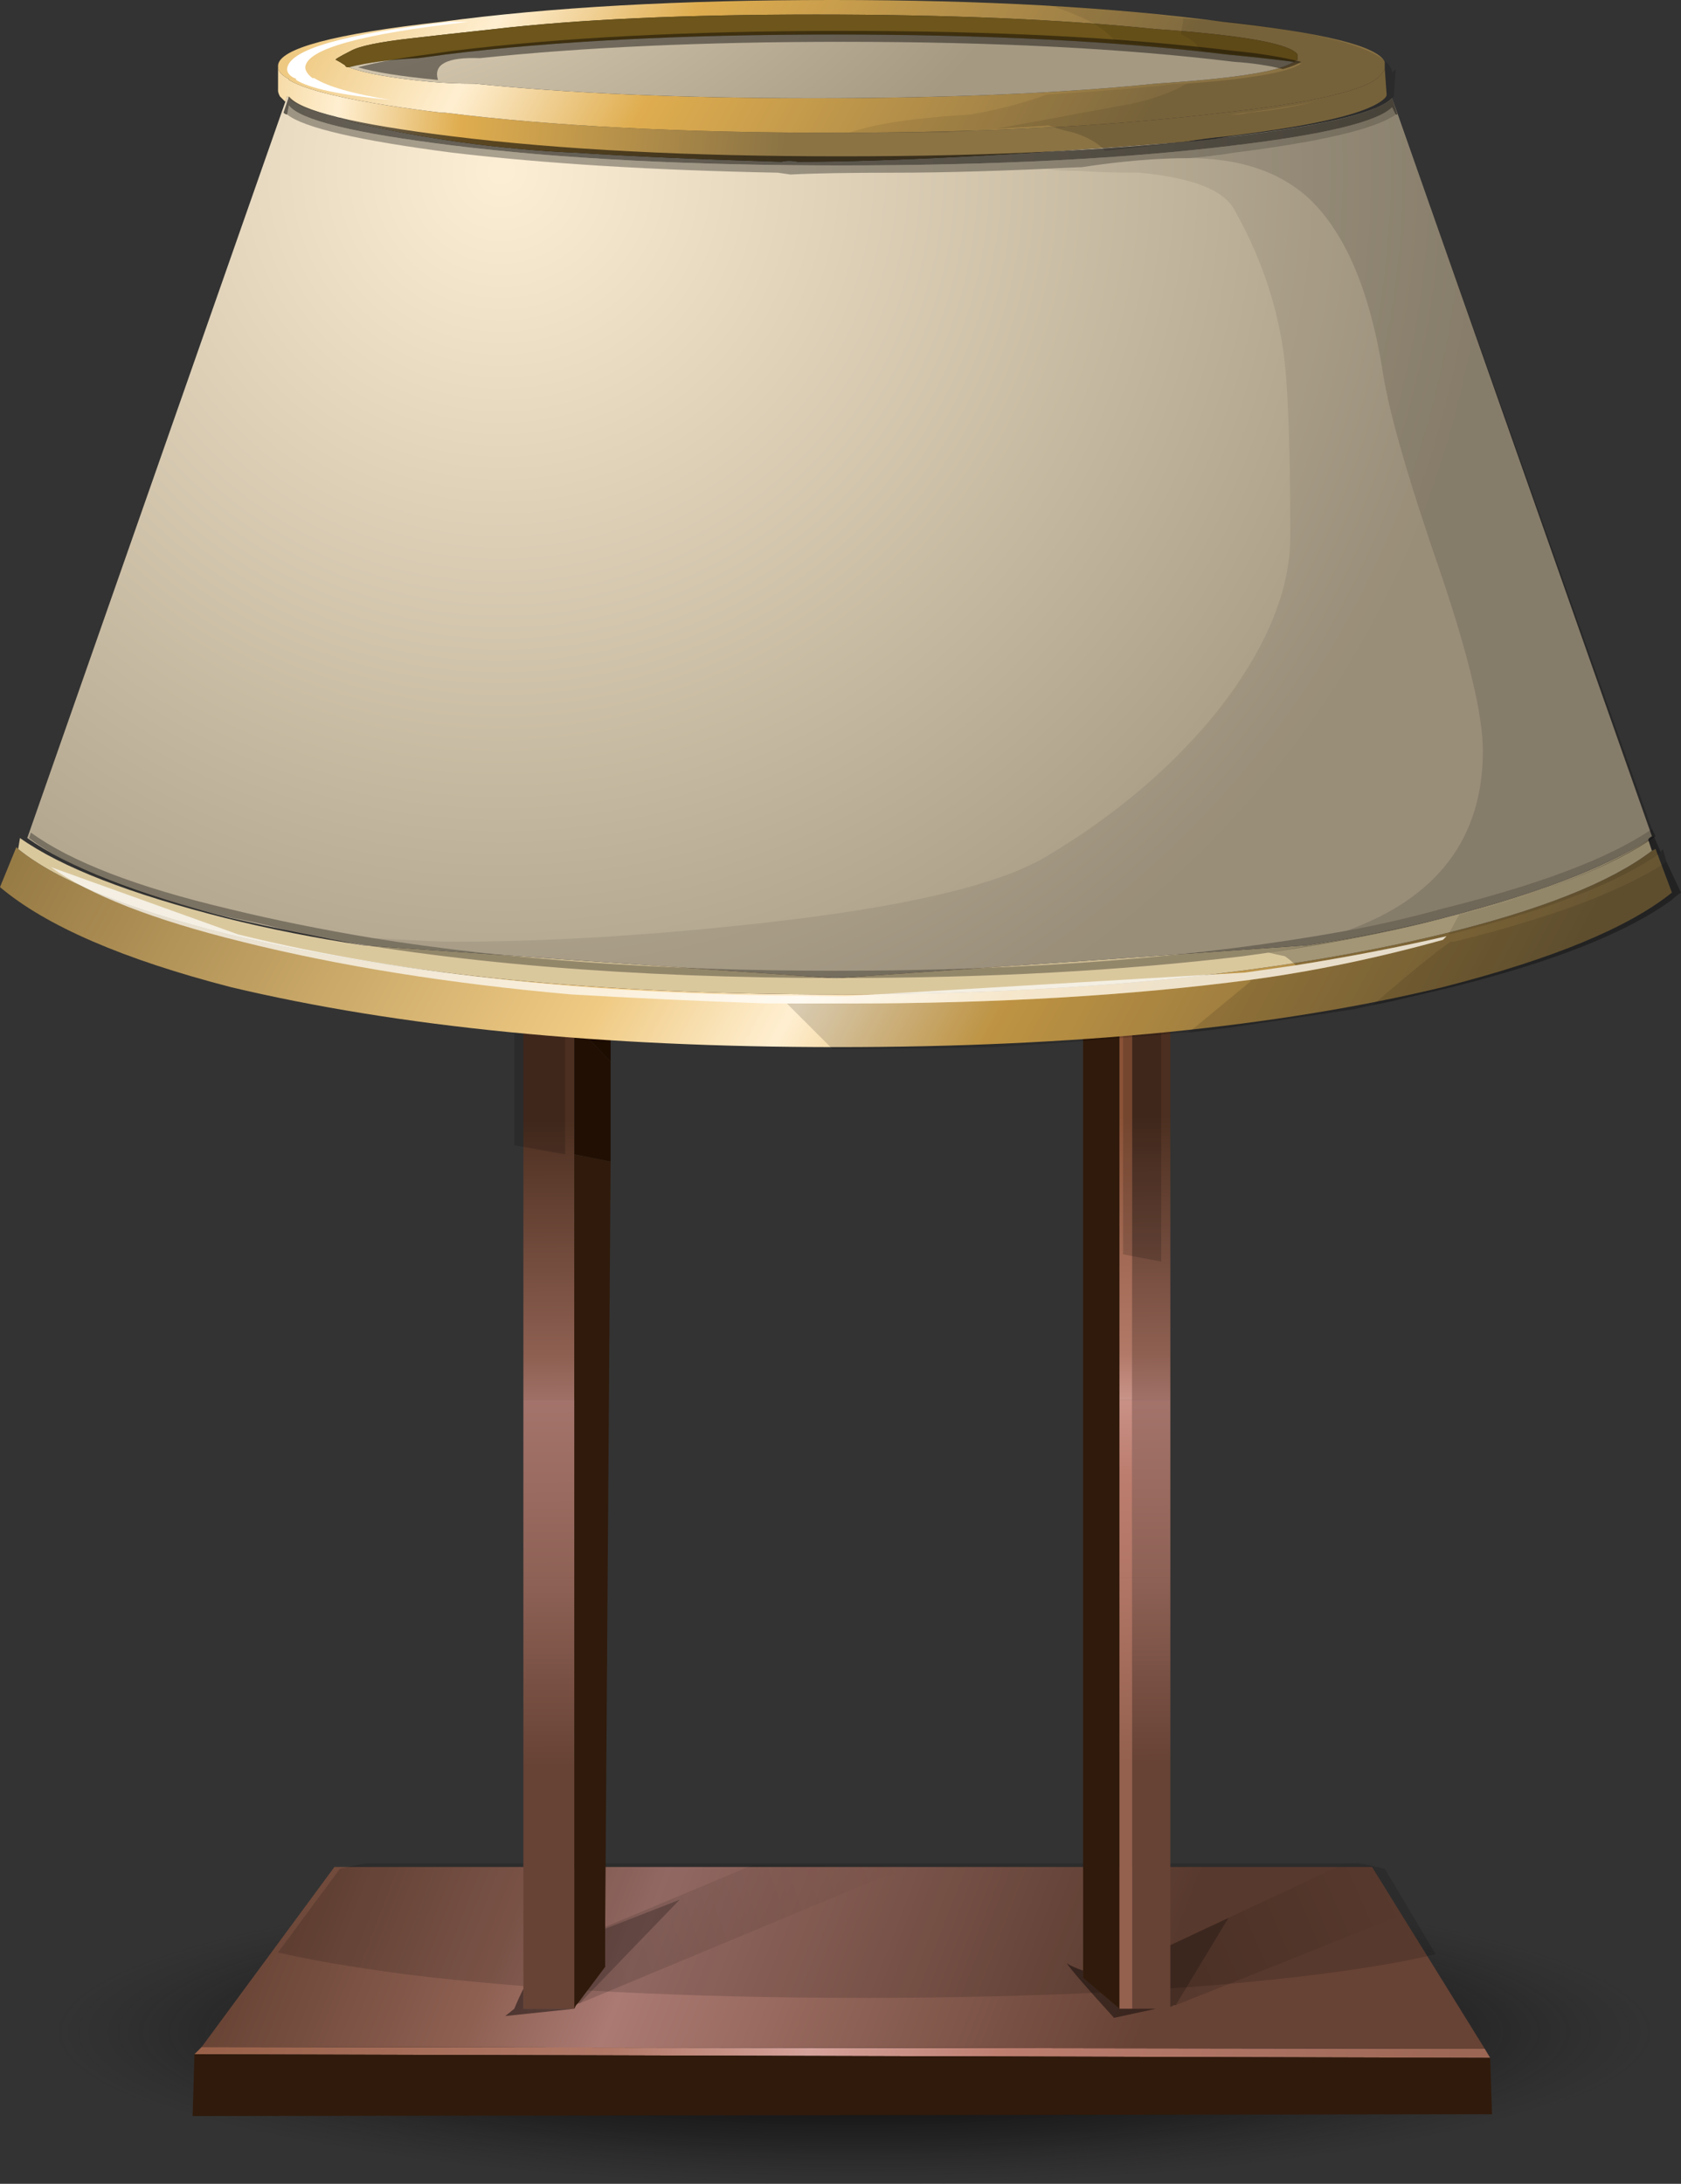 <?xml version="1.0" encoding="UTF-8" standalone="no"?>
<!-- Created with Inkscape (http://www.inkscape.org/) -->

<svg
     xmlns:dc="http://purl.org/dc/elements/1.1/"
     xmlns:cc="http://creativecommons.org/ns#"
     xmlns:rdf="http://www.w3.org/1999/02/22-rdf-syntax-ns#"
     xmlns:svg="http://www.w3.org/2000/svg"
     xmlns="http://www.w3.org/2000/svg"
     xmlns:xlink="http://www.w3.org/1999/xlink"
     xmlns:sodipodi="http://sodipodi.sourceforge.net/DTD/sodipodi-0.dtd"
     xmlns:inkscape="http://www.inkscape.org/namespaces/inkscape"
     width="46.25"
     height="60.065"
     id="svg3853"
     version="1.1"
     inkscape:version="0.48.5 r10040"
     sodipodi:docname="GS-LogCabinLamp.svg">
    <rect width="100%" height="100%" fill="#333333" stroke="none"/>
    <defs
         id="defs3855">
        <radialGradient
             inkscape:collect="always"
             xlink:href="#SVGID_1_"
             id="radialGradient3535"
             gradientUnits="userSpaceOnUse"
             gradientTransform="matrix(1.458,0,0,-0.281,-5.05,122.012)"
             cx="88.174"
             cy="235.3"
             r="15.125" />
        <radialGradient
             id="SVGID_1_"
             cx="88.174"
             cy="235.3"
             r="15.125"
             gradientTransform="matrix(1.458,0,0,-0.281,-105.05,122.012)"
             gradientUnits="userSpaceOnUse">
            <stop
                 offset="0"
                 style="stop-color:#000000"
                 id="stop10" />
            <stop
                 offset="0.329"
                 style="stop-color:#040404;stop-opacity:0.867"
                 id="stop12" />
            <stop
                 offset="0.694"
                 style="stop-color:#121011;stop-opacity:0.482"
                 id="stop14" />
            <stop
                 offset="1"
                 style="stop-color:#221F20;stop-opacity:0"
                 id="stop16" />
        </radialGradient>
        <linearGradient
             inkscape:collect="always"
             xlink:href="#SVGID_2_"
             id="linearGradient3537"
             gradientUnits="userSpaceOnUse"
             x1="-0.485"
             y1="52.043"
             x2="42.882"
             y2="60.1" />
        <linearGradient
             y2="60.1"
             x2="42.882"
             y1="52.043"
             x1="-0.485"
             gradientUnits="userSpaceOnUse"
             id="SVGID_2_">
            <stop
                 id="stop23"
                 style="stop-color:#8B5337"
                 offset="0.004" />
            <stop
                 id="stop25"
                 style="stop-color:#B27968"
                 offset="0.404" />
            <stop
                 id="stop27"
                 style="stop-color:#D5A29B"
                 offset="0.525" />
            <stop
                 id="stop29"
                 style="stop-color:#BC7D6E"
                 offset="0.647" />
            <stop
                 id="stop31"
                 style="stop-color:#94614E"
                 offset="1" />
        </linearGradient>
        <linearGradient
             inkscape:collect="always"
             xlink:href="#SVGID_3_"
             id="linearGradient3539"
             gradientUnits="userSpaceOnUse"
             x1="3.811"
             y1="46.895"
             x2="30.823"
             y2="57.389" />
        <linearGradient
             y2="57.389"
             x2="30.823"
             y1="46.895"
             x1="3.811"
             gradientUnits="userSpaceOnUse"
             id="SVGID_3_">
            <stop
                 id="stop38"
                 style="stop-color:#4C2F20"
                 offset="0.004" />
            <stop
                 id="stop40"
                 style="stop-color:#8E6052"
                 offset="0.404" />
            <stop
                 id="stop42"
                 style="stop-color:#AA7A73"
                 offset="0.525" />
            <stop
                 id="stop44"
                 style="stop-color:#996A5F"
                 offset="0.663" />
            <stop
                 id="stop46"
                 style="stop-color:#674335"
                 offset="1" />
        </linearGradient>
        <linearGradient
             inkscape:collect="always"
             xlink:href="#SVGID_4_"
             id="linearGradient3701"
             gradientUnits="userSpaceOnUse"
             x1="23.289"
             y1="30.684"
             x2="23.381"
             y2="47.009" />
        <linearGradient
             id="SVGID_4_"
             gradientUnits="userSpaceOnUse"
             x1="23.289"
             y1="30.684"
             x2="23.381"
             y2="47.009">
            <stop
                 offset="0.004"
                 style="stop-color:#4C2F20"
                 id="stop61" />
            <stop
                 offset="0.404"
                 style="stop-color:#8E6052"
                 id="stop63" />
            <stop
                 offset="0.525"
                 style="stop-color:#AA7A73"
                 id="stop65" />
            <stop
                 offset="0.663"
                 style="stop-color:#996A5F"
                 id="stop67" />
            <stop
                 offset="1"
                 style="stop-color:#674335"
                 id="stop69" />
        </linearGradient>
        <linearGradient
             gradientTransform="translate(392.941,599.473)"
             inkscape:collect="always"
             xlink:href="#SVGID_5_"
             id="linearGradient3779"
             gradientUnits="userSpaceOnUse"
             x1="23.192"
             y1="20.035"
             x2="23.356"
             y2="51.86" />
        <linearGradient
             id="SVGID_5_"
             gradientUnits="userSpaceOnUse"
             x1="23.192"
             y1="20.035"
             x2="23.356"
             y2="51.86">
            <stop
                 offset="0.004"
                 style="stop-color:#4C2F20"
                 id="stop78" />
            <stop
                 offset="0.404"
                 style="stop-color:#8E6052"
                 id="stop80" />
            <stop
                 offset="0.525"
                 style="stop-color:#AA7A73"
                 id="stop82" />
            <stop
                 offset="0.663"
                 style="stop-color:#996A5F"
                 id="stop84" />
            <stop
                 offset="1"
                 style="stop-color:#674335"
                 id="stop86" />
        </linearGradient>
        <linearGradient
             gradientTransform="translate(392.941,599.473)"
             inkscape:collect="always"
             xlink:href="#SVGID_6_"
             id="linearGradient3776"
             gradientUnits="userSpaceOnUse"
             x1="23.192"
             y1="29.16"
             x2="23.296"
             y2="48.535" />
        <linearGradient
             id="SVGID_6_"
             gradientUnits="userSpaceOnUse"
             x1="23.192"
             y1="29.16"
             x2="23.296"
             y2="48.535">
            <stop
                 offset="0.004"
                 style="stop-color:#4C2F20"
                 id="stop91" />
            <stop
                 offset="0.404"
                 style="stop-color:#8E6052"
                 id="stop93" />
            <stop
                 offset="0.525"
                 style="stop-color:#AA7A73"
                 id="stop95" />
            <stop
                 offset="0.663"
                 style="stop-color:#996A5F"
                 id="stop97" />
            <stop
                 offset="1"
                 style="stop-color:#674335"
                 id="stop99" />
        </linearGradient>
        <linearGradient
             gradientTransform="translate(392.941,599.473)"
             inkscape:collect="always"
             xlink:href="#SVGID_7_"
             id="linearGradient3773"
             gradientUnits="userSpaceOnUse"
             x1="30.96"
             y1="30.641"
             x2="31.051"
             y2="46.966" />
        <linearGradient
             id="SVGID_7_"
             gradientUnits="userSpaceOnUse"
             x1="30.96"
             y1="30.641"
             x2="31.051"
             y2="46.966">
            <stop
                 offset="0.004"
                 style="stop-color:#8B5337"
                 id="stop104" />
            <stop
                 offset="0.404"
                 style="stop-color:#B27968"
                 id="stop106" />
            <stop
                 offset="0.525"
                 style="stop-color:#D5A29B"
                 id="stop108" />
            <stop
                 offset="0.647"
                 style="stop-color:#BC7D6E"
                 id="stop110" />
            <stop
                 offset="1"
                 style="stop-color:#94614E"
                 id="stop112" />
        </linearGradient>
        <linearGradient
             gradientTransform="translate(392.941,599.473)"
             inkscape:collect="always"
             xlink:href="#SVGID_8_"
             id="linearGradient3770"
             gradientUnits="userSpaceOnUse"
             x1="30.867"
             y1="19.995"
             x2="31.031"
             y2="51.82" />
        <linearGradient
             id="SVGID_8_"
             gradientUnits="userSpaceOnUse"
             x1="30.867"
             y1="19.995"
             x2="31.031"
             y2="51.82">
            <stop
                 offset="0.004"
                 style="stop-color:#8B5337"
                 id="stop117" />
            <stop
                 offset="0.404"
                 style="stop-color:#B27968"
                 id="stop119" />
            <stop
                 offset="0.525"
                 style="stop-color:#D5A29B"
                 id="stop121" />
            <stop
                 offset="0.647"
                 style="stop-color:#BC7D6E"
                 id="stop123" />
            <stop
                 offset="1"
                 style="stop-color:#94614E"
                 id="stop125" />
        </linearGradient>
        <linearGradient
             gradientTransform="translate(392.941,599.473)"
             inkscape:collect="always"
             xlink:href="#SVGID_9_"
             id="linearGradient3767"
             gradientUnits="userSpaceOnUse"
             x1="30.867"
             y1="29.119"
             x2="30.971"
             y2="48.494" />
        <linearGradient
             id="SVGID_9_"
             gradientUnits="userSpaceOnUse"
             x1="30.867"
             y1="29.119"
             x2="30.971"
             y2="48.494">
            <stop
                 offset="0.004"
                 style="stop-color:#8B5337"
                 id="stop130" />
            <stop
                 offset="0.404"
                 style="stop-color:#B27968"
                 id="stop132" />
            <stop
                 offset="0.525"
                 style="stop-color:#D5A29B"
                 id="stop134" />
            <stop
                 offset="0.647"
                 style="stop-color:#BC7D6E"
                 id="stop136" />
            <stop
                 offset="1"
                 style="stop-color:#94614E"
                 id="stop138" />
        </linearGradient>
        <linearGradient
             inkscape:collect="always"
             xlink:href="#SVGID_10_"
             id="linearGradient3713"
             gradientUnits="userSpaceOnUse"
             x1="38.424"
             y1="51.693"
             x2="32.441"
             y2="54.325" />
        <linearGradient
             id="SVGID_10_"
             gradientUnits="userSpaceOnUse"
             x1="38.424"
             y1="51.693"
             x2="32.441"
             y2="54.325">
            <stop
                 offset="0"
                 style="stop-color:#000000;stop-opacity:0"
                 id="stop143" />
            <stop
                 offset="1"
                 style="stop-color:#000000;stop-opacity:0.149"
                 id="stop145" />
        </linearGradient>
        <linearGradient
             inkscape:collect="always"
             xlink:href="#SVGID_11_"
             id="linearGradient3715"
             gradientUnits="userSpaceOnUse"
             x1="24.769"
             y1="50.904"
             x2="15.919"
             y2="54.057" />
        <linearGradient
             id="SVGID_11_"
             gradientUnits="userSpaceOnUse"
             x1="24.769"
             y1="50.904"
             x2="15.919"
             y2="54.057">
            <stop
                 offset="0"
                 style="stop-color:#000000;stop-opacity:0"
                 id="stop154" />
            <stop
                 offset="1"
                 style="stop-color:#000000;stop-opacity:0.149"
                 id="stop156" />
        </linearGradient>
        <linearGradient
             inkscape:collect="always"
             xlink:href="#SVGID_12_"
             id="linearGradient3839"
             gradientUnits="userSpaceOnUse"
             gradientTransform="matrix(0.884,0.468,-0.482,0.876,312.941,599.472)"
             x1="11.575"
             y1="10.544"
             x2="51.678"
             y2="10.544" />
        <linearGradient
             id="SVGID_12_"
             gradientUnits="userSpaceOnUse"
             x1="11.575"
             y1="10.544"
             x2="51.678"
             y2="10.544"
             gradientTransform="matrix(0.884,0.468,-0.482,0.876,1.610219e-4,-1.352429e-4)">
            <stop
                 offset="0.004"
                 style="stop-color:#977B45"
                 id="stop169" />
            <stop
                 offset="0.404"
                 style="stop-color:#EFCA83"
                 id="stop171" />
            <stop
                 offset="0.522"
                 style="stop-color:#FFEFD1"
                 id="stop173" />
            <stop
                 offset="0.647"
                 style="stop-color:#DFAD4F"
                 id="stop175" />
            <stop
                 offset="0.977"
                 style="stop-color:#8B7344"
                 id="stop177" />
        </linearGradient>
        <radialGradient
             inkscape:collect="always"
             xlink:href="#SVGID_13_"
             id="radialGradient3835"
             gradientUnits="userSpaceOnUse"
             gradientTransform="matrix(1,0,0,0.981,312.941,599.563)"
             cx="13.8"
             cy="4.7"
             r="27.9" />
        <radialGradient
             id="SVGID_13_"
             cx="13.8"
             cy="4.7"
             r="27.9"
             gradientTransform="matrix(1,0,0,0.981,0,0.091)"
             gradientUnits="userSpaceOnUse">
            <stop
                 offset="0.008"
                 style="stop-color:#FCEED4"
                 id="stop184" />
            <stop
                 offset="0.977"
                 style="stop-color:#A59982"
                 id="stop186" />
        </radialGradient>
        <linearGradient
             inkscape:collect="always"
             xlink:href="#SVGID_14_"
             id="linearGradient3832"
             gradientUnits="userSpaceOnUse"
             x1="-4.559"
             y1="-0.526"
             x2="22.409"
             y2="2.568"
             gradientTransform="translate(312.941,599.473)" />
        <linearGradient
             id="SVGID_14_"
             gradientUnits="userSpaceOnUse"
             x1="-4.559"
             y1="-0.526"
             x2="22.409"
             y2="2.568">
            <stop
                 offset="0.004"
                 style="stop-color:#977B45"
                 id="stop191" />
            <stop
                 offset="0.404"
                 style="stop-color:#EFCA83"
                 id="stop193" />
            <stop
                 offset="0.522"
                 style="stop-color:#FFEFD1"
                 id="stop195" />
            <stop
                 offset="0.647"
                 style="stop-color:#DFAD4F"
                 id="stop197" />
            <stop
                 offset="0.977"
                 style="stop-color:#8B7344"
                 id="stop199" />
        </linearGradient>
        <linearGradient
             inkscape:collect="always"
             xlink:href="#SVGID_15_"
             id="linearGradient3829"
             gradientUnits="userSpaceOnUse"
             gradientTransform="matrix(0.883,0.469,-0.481,0.877,312.941,599.473)"
             x1="-7.129"
             y1="-9.126"
             x2="30.068"
             y2="-9.126" />
        <linearGradient
             id="SVGID_15_"
             gradientUnits="userSpaceOnUse"
             x1="-7.129"
             y1="-9.126"
             x2="30.068"
             y2="-9.126"
             gradientTransform="matrix(0.883,0.469,-0.481,0.877,-1.401901e-4,2.989173e-5)">
            <stop
                 offset="0.004"
                 style="stop-color:#977B45"
                 id="stop204" />
            <stop
                 offset="0.404"
                 style="stop-color:#EFCA83"
                 id="stop206" />
            <stop
                 offset="0.522"
                 style="stop-color:#FFEFD1"
                 id="stop208" />
            <stop
                 offset="0.647"
                 style="stop-color:#DFAD4F"
                 id="stop210" />
            <stop
                 offset="0.977"
                 style="stop-color:#8B7344"
                 id="stop212" />
        </linearGradient>
        <radialGradient
             inkscape:collect="always"
             xlink:href="#SVGID_16_"
             id="radialGradient3825"
             gradientUnits="userSpaceOnUse"
             gradientTransform="matrix(1,0,0,0.547,312.941,597.729)"
             cx="5.7"
             cy="-3.85"
             r="23.788" />
        <radialGradient
             id="SVGID_16_"
             cx="5.7"
             cy="-3.85"
             r="23.788"
             gradientTransform="matrix(1,0,0,0.547,0,-1.744)"
             gradientUnits="userSpaceOnUse">
            <stop
                 offset="0.008"
                 style="stop-color:#FCEED4"
                 id="stop219" />
            <stop
                 offset="0.977"
                 style="stop-color:#A59982"
                 id="stop221" />
        </radialGradient>
        <radialGradient
             r="15.125"
             cy="235.3"
             cx="88.174"
             gradientTransform="matrix(1.458,0,0,-0.281,287.891,721.485)"
             gradientUnits="userSpaceOnUse"
             id="radialGradient4009"
             xlink:href="#SVGID_1_"
             inkscape:collect="always" />
        <linearGradient
             inkscape:collect="always"
             xlink:href="#SVGID_12_"
             id="linearGradient4336"
             gradientUnits="userSpaceOnUse"
             gradientTransform="matrix(0.884,0.468,-0.482,0.876,312.941,599.472)"
             x1="11.575"
             y1="10.544"
             x2="51.678"
             y2="10.544" />
        <radialGradient
             inkscape:collect="always"
             xlink:href="#SVGID_13_"
             id="radialGradient4338"
             gradientUnits="userSpaceOnUse"
             gradientTransform="matrix(1,0,0,0.981,312.941,599.563)"
             cx="13.8"
             cy="4.7"
             r="27.9" />
        <linearGradient
             inkscape:collect="always"
             xlink:href="#SVGID_14_"
             id="linearGradient4340"
             gradientUnits="userSpaceOnUse"
             gradientTransform="translate(312.941,599.473)"
             x1="-4.559"
             y1="-0.526"
             x2="22.409"
             y2="2.568" />
        <linearGradient
             inkscape:collect="always"
             xlink:href="#SVGID_15_"
             id="linearGradient4342"
             gradientUnits="userSpaceOnUse"
             gradientTransform="matrix(0.883,0.469,-0.481,0.877,312.941,599.473)"
             x1="-7.129"
             y1="-9.126"
             x2="30.068"
             y2="-9.126" />
        <radialGradient
             inkscape:collect="always"
             xlink:href="#SVGID_16_"
             id="radialGradient4344"
             gradientUnits="userSpaceOnUse"
             gradientTransform="matrix(1,0,0,0.547,312.941,597.729)"
             cx="5.7"
             cy="-3.85"
             r="23.788" />
        <radialGradient
             inkscape:collect="always"
             xlink:href="#SVGID_1_"
             id="radialGradient4389"
             gradientUnits="userSpaceOnUse"
             gradientTransform="matrix(1.458,0,0,-0.281,287.891,721.485)"
             cx="88.174"
             cy="235.3"
             r="15.125" />
        <linearGradient
             inkscape:collect="always"
             xlink:href="#SVGID_2_"
             id="linearGradient4391"
             gradientUnits="userSpaceOnUse"
             x1="-0.485"
             y1="52.043"
             x2="42.882"
             y2="60.1" />
        <linearGradient
             inkscape:collect="always"
             xlink:href="#SVGID_3_"
             id="linearGradient4393"
             gradientUnits="userSpaceOnUse"
             x1="3.811"
             y1="46.895"
             x2="30.823"
             y2="57.389" />
        <linearGradient
             inkscape:collect="always"
             xlink:href="#SVGID_4_"
             id="linearGradient4395"
             gradientUnits="userSpaceOnUse"
             x1="23.289"
             y1="30.684"
             x2="23.381"
             y2="47.009" />
        <linearGradient
             inkscape:collect="always"
             xlink:href="#SVGID_5_"
             id="linearGradient4397"
             gradientUnits="userSpaceOnUse"
             gradientTransform="translate(392.941,599.473)"
             x1="23.192"
             y1="20.035"
             x2="23.356"
             y2="51.86" />
        <linearGradient
             inkscape:collect="always"
             xlink:href="#SVGID_6_"
             id="linearGradient4399"
             gradientUnits="userSpaceOnUse"
             gradientTransform="translate(392.941,599.473)"
             x1="23.192"
             y1="29.16"
             x2="23.296"
             y2="48.535" />
        <linearGradient
             inkscape:collect="always"
             xlink:href="#SVGID_7_"
             id="linearGradient4401"
             gradientUnits="userSpaceOnUse"
             gradientTransform="translate(392.941,599.473)"
             x1="30.96"
             y1="30.641"
             x2="31.051"
             y2="46.966" />
        <linearGradient
             inkscape:collect="always"
             xlink:href="#SVGID_8_"
             id="linearGradient4403"
             gradientUnits="userSpaceOnUse"
             gradientTransform="translate(392.941,599.473)"
             x1="30.867"
             y1="19.995"
             x2="31.031"
             y2="51.82" />
        <linearGradient
             inkscape:collect="always"
             xlink:href="#SVGID_9_"
             id="linearGradient4405"
             gradientUnits="userSpaceOnUse"
             gradientTransform="translate(392.941,599.473)"
             x1="30.867"
             y1="29.119"
             x2="30.971"
             y2="48.494" />
        <linearGradient
             inkscape:collect="always"
             xlink:href="#SVGID_10_"
             id="linearGradient4407"
             gradientUnits="userSpaceOnUse"
             x1="38.424"
             y1="51.693"
             x2="32.441"
             y2="54.325" />
        <linearGradient
             inkscape:collect="always"
             xlink:href="#SVGID_11_"
             id="linearGradient4409"
             gradientUnits="userSpaceOnUse"
             x1="24.769"
             y1="50.904"
             x2="15.919"
             y2="54.057" />
        <linearGradient
             inkscape:collect="always"
             xlink:href="#SVGID_12_"
             id="linearGradient4411"
             gradientUnits="userSpaceOnUse"
             gradientTransform="matrix(0.884,0.468,-0.482,0.876,312.941,599.472)"
             x1="11.575"
             y1="10.544"
             x2="51.678"
             y2="10.544" />
        <radialGradient
             inkscape:collect="always"
             xlink:href="#SVGID_13_"
             id="radialGradient4413"
             gradientUnits="userSpaceOnUse"
             gradientTransform="matrix(1,0,0,0.981,312.941,599.563)"
             cx="13.8"
             cy="4.7"
             r="27.9" />
        <linearGradient
             inkscape:collect="always"
             xlink:href="#SVGID_14_"
             id="linearGradient4415"
             gradientUnits="userSpaceOnUse"
             gradientTransform="translate(312.941,599.473)"
             x1="-4.559"
             y1="-0.526"
             x2="22.409"
             y2="2.568" />
        <linearGradient
             inkscape:collect="always"
             xlink:href="#SVGID_15_"
             id="linearGradient4417"
             gradientUnits="userSpaceOnUse"
             gradientTransform="matrix(0.883,0.469,-0.481,0.877,312.941,599.473)"
             x1="-7.129"
             y1="-9.126"
             x2="30.068"
             y2="-9.126" />
        <radialGradient
             inkscape:collect="always"
             xlink:href="#SVGID_16_"
             id="radialGradient4419"
             gradientUnits="userSpaceOnUse"
             gradientTransform="matrix(1,0,0,0.547,312.941,597.729)"
             cx="5.7"
             cy="-3.85"
             r="23.788" />
    </defs>
    <sodipodi:namedview
         id="base"
         pagecolor="#ffffff"
         bordercolor="#666666"
         borderopacity="1.0"
         inkscape:pageopacity="0.0"
         inkscape:pageshadow="2"
         inkscape:zoom="2"
         inkscape:cx="102.55871"
         inkscape:cy="-60.824643"
         inkscape:document-units="px"
         inkscape:current-layer="layer1"
         showgrid="false"
         fit-margin-top="0"
         fit-margin-left="0"
         fit-margin-right="0"
         fit-margin-bottom="0" />
    <g
         inkscape:label="Layer 1"
         inkscape:groupmode="layer"
         id="layer1"
         transform="translate(-392.941,-599.473)">
        <g
             id="g4346">
            <path
                 inkscape:connector-curvature="0"
                 id="path18"
                 d="M 438.487,655.26 C 438.487,656.446 436.325,657.446 432,658.26 427.677,659.113 422.5,659.538 416.475,659.538 410.4,659.538 405.201,659.112 400.876,658.26 396.551,657.446 394.388,656.446 394.388,655.26 394.388,654.113 396.551,653.112 400.876,652.26 405.201,651.446 410.4,651.038 416.475,651.038 422.548,651.038 427.725,651.445 432,652.26 436.325,653.112 438.487,654.113 438.487,655.26 z"
                 style="fill:url(#radialGradient4389);fill-rule:evenodd" />
            <g
                 id="g4314">
                <polygon
                     transform="translate(392.941,599.473)"
                     id="polygon33"
                     points="5.35,56.5 5.55,56.3 40.85,56.35 41,56.6 "
                     style="fill:url(#linearGradient4391);fill-rule:evenodd" />
                <polygon
                     transform="translate(392.941,599.473)"
                     id="polygon35"
                     points="41.05,58.15 5.3,58.2 5.35,56.5 41,56.6 "
                     style="fill:#301a0b;fill-rule:evenodd" />
                <polygon
                     transform="translate(392.941,599.473)"
                     id="polygon48"
                     points="9.2,51.35 37.75,51.35 40.85,56.35 5.55,56.3 "
                     style="fill:url(#linearGradient4393);fill-rule:evenodd" />
                <path
                     style="fill-opacity:0.145;fill-rule:evenodd"
                     d="M 432.441,653.223 C 431.608,653.423 430.541,653.607 429.241,653.773 425.807,654.207 421.625,654.423 416.691,654.423 411.791,654.423 407.591,654.206 404.091,653.773 402.591,653.573 401.424,653.374 400.591,653.173 L 402.291,650.873 C 402.558,650.806 402.808,650.756 403.041,650.723 H 430.291 C 430.524,650.756 430.774,650.806 431.041,650.873 L 432.441,653.223 z"
                     id="path52"
                     inkscape:connector-curvature="0" />
                <polygon
                     transform="translate(392.941,599.473)"
                     style="fill:#210f03;fill-rule:evenodd"
                     points="16.8,29.2 16.8,31.95 15.8,31.75 15.8,28.15 "
                     id="polygon56" />
                <polygon
                     transform="translate(392.941,599.473)"
                     style="fill:#1d0c00;fill-rule:evenodd"
                     points="15.8,28.15 15.8,28 16.8,28 16.8,29.2 "
                     id="polygon58" />
                <polygon
                     transform="translate(392.941,599.473)"
                     style="fill:url(#linearGradient4395);fill-rule:evenodd"
                     points="15.8,38.5 14.4,38.5 14.4,26.85 14.45,26.85 32.05,26.85 32.2,26.85 32.2,38.5 31.15,38.5 31.15,28 30.8,28 29.8,28 16.8,28 15.8,28 15.8,28.15 15.8,31.75 "
                     id="polygon71" />
                <polygon
                     transform="translate(392.941,599.473)"
                     style="fill:#704d35;fill-rule:evenodd"
                     points="14.45,26.85 15.15,26.55 31.7,26.55 32.05,26.85 "
                     id="polygon73" />
                <path
                     style="fill:#301a0b;fill-rule:evenodd"
                     d="M 409.591,652.523 V 653.573 L 408.841,654.573 408.791,654.624 408.741,654.724 V 642.873 637.973 631.223 L 409.741,631.423 409.591,652.473 V 652.523 z M 423.741,642.873 V 654.723 L 422.741,653.873 V 653.673 627.473 H 423.741 V 637.973 642.873 z"
                     id="path75"
                     inkscape:connector-curvature="0" />
                <path
                     style="fill:url(#linearGradient4397);fill-rule:evenodd"
                     d="M 425.141,637.973 V 642.873 H 424.091 V 637.973 H 425.141 z M 408.741,637.973 V 642.873 H 407.341 V 637.973 H 408.741 z"
                     id="path88"
                     inkscape:connector-curvature="0" />
                <path
                     style="fill:url(#linearGradient4399);fill-rule:evenodd"
                     d="M 408.741,642.873 V 654.723 H 407.341 V 654.173 642.873 H 408.741 z M 425.141,642.873 V 652.973 654.673 654.723 H 424.741 424.091 V 642.873 H 425.141 z"
                     id="path101"
                     inkscape:connector-curvature="0" />
                <rect
                     x="423.741"
                     y="627.473"
                     style="fill:url(#linearGradient4401);fill-rule:evenodd"
                     width="0.351"
                     height="10.5"
                     id="rect114" />
                <rect
                     x="423.741"
                     y="637.973"
                     style="fill:url(#linearGradient4403);fill-rule:evenodd"
                     width="0.351"
                     height="4.9"
                     id="rect127" />
                <rect
                     x="423.741"
                     y="642.873"
                     style="fill:url(#linearGradient4405);fill-rule:evenodd"
                     width="0.351"
                     height="11.85"
                     id="rect140" />
                <polygon
                     transform="translate(392.941,599.473)"
                     style="fill:url(#linearGradient4407);fill-rule:evenodd"
                     points="38.75,52.55 39.25,52.4 32.35,55.15 33.8,52.75 37,51.25 38,51.2 "
                     id="polygon147" />
                <path
                     style="fill-opacity:0.318;fill-rule:evenodd"
                     d="M 426.741,652.223 425.291,654.623 H 425.241 L 425.141,654.673 V 652.973 L 426.741,652.223 z M 408.841,654.573 409.591,653.573 V 652.523 L 411.641,651.723 408.891,654.573 H 408.841 z"
                     id="path149"
                     inkscape:connector-curvature="0" />
                <path
                     style="fill-opacity:0.443;fill-rule:evenodd"
                     d="M 422.741,653.673 V 653.873 L 423.741,654.723 H 424.092 424.741 C 424.274,654.823 423.891,654.907 423.592,654.973 422.892,654.206 422.458,653.706 422.291,653.473 422.391,653.539 422.541,653.607 422.741,653.673 z"
                     id="path151"
                     inkscape:connector-curvature="0" />
                <polygon
                     transform="translate(392.941,599.473)"
                     style="fill:url(#linearGradient4409);fill-rule:evenodd"
                     points="20.7,51.3 25.35,51.3 24.1,51.7 15.95,55.1 18.7,52.25 16.65,53.05 16.65,53 "
                     id="polygon158" />
                <path
                     style="fill-opacity:0.467;fill-rule:evenodd"
                     d="M 408.741,654.723 406.841,654.923 407.091,654.723 C 407.158,654.556 407.241,654.373 407.341,654.173 V 654.723 H 408.741 z"
                     id="path160"
                     inkscape:connector-curvature="0" />
                <polygon
                     transform="translate(392.941,599.473)"
                     id="polygon164"
                     points="15.55,28 15.55,31.75 14.15,31.5 14.15,26.85 31.95,26.85 31.95,34.7 30.9,34.5 30.9,28 "
                     style="fill-opacity:0.161;fill-rule:evenodd" />
            </g>
            <g
                 transform="translate(80,0)"
                 id="g4294">
                <path
                     style="fill:url(#linearGradient4411);fill-rule:evenodd"
                     d="M 313.441,622.823 C 314.508,623.69 316.441,624.473 319.241,625.173 323.874,626.273 329.441,626.823 335.941,626.823 342.474,626.823 348.024,626.273 352.591,625.173 355.324,624.506 357.257,623.739 358.391,622.873 L 358.491,622.823 358.941,624.023 C 357.741,624.99 355.641,625.856 352.641,626.623 348.075,627.723 342.524,628.273 335.991,628.273 329.491,628.273 323.925,627.723 319.291,626.623 316.324,625.856 314.208,624.94 312.941,623.873 L 313.391,622.773 313.441,622.823 z"
                     id="path179"
                     inkscape:connector-curvature="0" />
                <path
                     style="fill:#dac89d;fill-rule:evenodd"
                     d="M 322.941,625.473 335.841,626.373 C 335.874,626.373 335.924,626.373 335.991,626.373 L 348.891,625.473 C 350.224,625.273 351.474,625.023 352.641,624.723 355.207,624.056 357.091,623.34 358.29,622.573 L 358.391,622.873 C 357.257,623.74 355.325,624.506 352.591,625.173 348.024,626.273 342.474,626.823 335.941,626.823 329.441,626.823 323.874,626.273 319.241,625.173 316.441,624.473 314.508,623.69 313.441,622.823 L 313.491,622.523 C 314.624,623.323 316.508,624.057 319.141,624.723 320.341,625.023 321.608,625.273 322.941,625.473 z"
                     id="path181"
                     inkscape:connector-curvature="0" />
                <path
                     style="fill:url(#radialGradient4413);fill-rule:evenodd"
                     d="M 358.291,622.573 C 357.092,623.34 355.208,624.056 352.642,624.723 351.475,625.023 350.225,625.273 348.892,625.473 L 335.992,626.373 C 335.926,626.373 335.875,626.373 335.842,626.373 L 322.941,625.473 C 321.674,625.24 320.458,624.99 319.291,624.723 316.691,624.056 314.824,623.323 313.691,622.523 L 320.791,602.273 320.841,602.123 C 321.008,602.323 321.441,602.506 322.141,602.673 322.207,602.706 322.274,602.723 322.341,602.723 L 322.591,602.823 C 324.591,603.29 326.641,603.573 328.741,603.673 H 328.791 C 330.291,603.773 332.174,603.856 334.441,603.923 334.574,603.889 334.724,603.889 334.891,603.923 337.325,603.923 340.874,603.739 345.54,603.373 345.974,603.34 346.407,603.29 346.841,603.223 349.374,602.923 350.841,602.573 351.24,602.173 L 358.391,622.473 C 358.325,622.506 358.291,622.54 358.291,622.573 z"
                     id="path188"
                     inkscape:connector-curvature="0" />
                <path
                     style="fill:url(#linearGradient4415);fill-rule:evenodd"
                     d="M 345.541,603.373 C 340.875,603.74 337.325,603.923 334.892,603.923 334.725,603.889 334.575,603.889 334.442,603.923 332.175,603.856 330.292,603.773 328.792,603.673 H 328.741 C 326.641,603.573 324.591,603.29 322.591,602.823 L 322.341,602.723 C 322.275,602.723 322.208,602.706 322.141,602.673 321.441,602.506 321.008,602.323 320.841,602.123 L 320.791,602.273 C 320.724,602.206 320.674,602.156 320.641,602.123 320.608,602.056 320.591,602.006 320.591,601.973 V 601.323 C 320.594,601.425 320.677,601.525 320.841,601.623 320.874,601.623 320.891,601.64 320.891,601.673 321.457,602.006 322.857,602.306 325.091,602.573 325.124,602.573 325.158,602.573 325.191,602.573 328.124,602.94 331.674,603.123 335.841,603.123 340.008,603.123 343.591,602.94 346.591,602.573 348.957,602.306 350.374,601.99 350.841,601.623 350.941,601.523 351.007,601.44 351.041,601.373 L 351.092,602.073 C 351.092,602.106 351.075,602.139 351.041,602.173 350.642,602.573 349.191,602.923 346.691,603.223 346.325,603.256 345.941,603.306 345.541,603.373 z"
                     id="path201"
                     inkscape:connector-curvature="0" />
                <path
                     style="fill:url(#linearGradient4417);fill-rule:evenodd"
                     d="M 351.041,601.373 C 351.007,601.44 350.941,601.523 350.841,601.623 350.374,601.99 348.957,602.307 346.591,602.573 343.591,602.94 340.007,603.123 335.841,603.123 331.675,603.123 328.124,602.94 325.191,602.573 325.158,602.573 325.124,602.573 325.091,602.573 322.858,602.306 321.458,602.006 320.891,601.673 320.891,601.639 320.874,601.623 320.841,601.623 320.677,601.525 320.594,601.425 320.591,601.323 V 601.273 C 320.624,600.807 322.124,600.406 325.091,600.073 328.058,599.673 331.641,599.473 335.841,599.473 340.008,599.473 343.591,599.673 346.591,600.073 349.358,600.373 350.841,600.74 351.04,601.173 351.04,601.206 351.04,601.239 351.04,601.273 V 601.373 z M 322.541,601.323 C 322.974,601.49 323.724,601.623 324.791,601.723 325.158,601.756 325.558,601.773 325.991,601.773 328.591,602.04 331.708,602.173 335.341,602.173 339.008,602.173 342.141,602.04 344.741,601.773 346.307,601.673 347.408,601.54 348.041,601.373 348.274,601.307 348.441,601.24 348.541,601.173 348.575,601.139 348.608,601.123 348.642,601.123 V 601.073 C 348.642,601.04 348.642,601.006 348.642,600.973 348.442,600.673 347.142,600.44 344.742,600.273 342.142,600.006 339.025,599.873 335.392,599.873 331.792,599.873 328.842,600.006 326.542,600.273 325.608,600.373 324.858,600.457 324.292,600.523 323.392,600.623 322.825,600.74 322.592,600.873 322.259,601.04 322.125,601.123 322.192,601.123 322.258,601.156 322.341,601.206 322.441,601.273 322.441,601.306 322.474,601.323 322.541,601.323 z"
                     id="path214"
                     inkscape:connector-curvature="0" />
                <path
                     style="fill:#6d551b;fill-rule:evenodd"
                     d="M 348.541,601.173 C 348.008,601.106 347.392,601.04 346.691,600.973 343.691,600.606 340.091,600.423 335.891,600.423 331.724,600.423 328.158,600.606 325.191,600.973 324.958,601.006 324.708,601.04 324.441,601.073 323.708,601.106 323.074,601.19 322.541,601.323 322.474,601.323 322.441,601.306 322.441,601.273 322.341,601.206 322.258,601.156 322.191,601.123 322.124,601.123 322.258,601.04 322.591,600.873 322.824,600.74 323.391,600.623 324.291,600.523 324.857,600.457 325.607,600.373 326.541,600.273 328.841,600.006 331.791,599.873 335.391,599.873 339.024,599.873 342.141,600.006 344.741,600.273 347.141,600.44 348.441,600.673 348.641,600.973 348.641,601.006 348.641,601.04 348.641,601.073 V 601.123 C 348.608,601.123 348.575,601.14 348.541,601.173 z"
                     id="path216"
                     inkscape:connector-curvature="0" />
                <path
                     style="fill:url(#radialGradient4419);fill-rule:evenodd"
                     d="M 322.541,601.323 C 323.074,601.19 323.708,601.106 324.441,601.073 324.708,601.04 324.958,601.006 325.191,600.973 328.158,600.606 331.724,600.423 335.891,600.423 340.091,600.423 343.691,600.606 346.691,600.973 347.391,601.04 348.007,601.106 348.541,601.173 348.441,601.239 348.274,601.306 348.041,601.373 347.408,601.54 346.308,601.673 344.741,601.773 342.141,602.04 339.008,602.173 335.341,602.173 331.708,602.173 328.591,602.04 325.991,601.773 325.558,601.773 325.158,601.756 324.791,601.723 323.724,601.623 322.974,601.49 322.541,601.323 z"
                     id="path223"
                     inkscape:connector-curvature="0" />
                <path
                     inkscape:connector-curvature="0"
                     id="path227"
                     d="M 345.641,627.873 347.341,626.473 V 626.423 C 349.074,626.19 350.841,625.823 352.641,625.323 352.674,625.29 352.707,625.256 352.741,625.223 351.441,625.523 350.057,625.79 348.592,626.023 348.491,625.923 348.392,625.84 348.291,625.773 348.125,625.74 347.975,625.707 347.842,625.673 349.541,625.406 351.158,625.09 352.692,624.723 352.826,624.69 352.959,624.656 353.092,624.623 352.991,624.79 352.892,624.973 352.791,625.173 H 352.841 C 355.54,624.506 357.474,623.756 358.641,622.923 358.641,622.889 358.658,622.856 358.691,622.823 L 358.791,623.173 C 357.591,623.973 355.641,624.706 352.941,625.373 H 352.841 C 352.374,625.706 351.657,626.29 350.691,627.123 350.524,627.156 350.375,627.19 350.241,627.223 349.375,627.356 348.474,627.49 347.541,627.623 346.908,627.723 346.274,627.806 345.641,627.873 z"
                     style="fill-opacity:0.251;fill-rule:evenodd" />
                <path
                     inkscape:connector-curvature="0"
                     id="path229"
                     d="M 350.691,627.123 C 351.658,626.29 352.375,625.706 352.841,625.373 H 352.941 C 355.641,624.706 357.591,623.973 358.791,623.173 L 359.191,624.023 C 359.091,624.09 359.007,624.156 358.941,624.223 357.708,625.123 355.691,625.923 352.891,626.623 352.325,626.756 351.757,626.89 351.191,627.023 351.024,627.056 350.858,627.09 350.691,627.123 z M 358.641,622.923 C 357.474,623.756 355.54,624.506 352.841,625.173 H 352.791 C 352.892,624.973 352.991,624.79 353.092,624.623 355.558,623.99 357.342,623.273 358.442,622.473 L 358.641,622.923 z"
                     style="fill-opacity:0.326;fill-rule:evenodd" />
                <path
                     inkscape:connector-curvature="0"
                     id="path231"
                     d="M 334.591,627.073 C 335.124,627.073 335.691,627.073 336.291,627.073 340.358,627.073 344.041,626.856 347.342,626.423 V 626.473 L 345.642,627.873 C 345.409,627.873 345.192,627.89 344.992,627.923 343.492,628.056 341.926,628.173 340.292,628.273 338.992,628.307 337.643,628.323 336.242,628.323 336.109,628.323 335.975,628.323 335.842,628.323 335.508,627.99 335.091,627.573 334.591,627.073 z M 345.491,599.973 C 345.925,600.006 346.358,600.04 346.791,600.073 349.592,600.406 351.075,600.856 351.241,601.423 V 601.473 C 351.274,601.44 351.307,601.406 351.342,601.373 L 351.291,602.123 351.241,602.173 C 350.842,602.573 349.391,602.923 346.891,603.223 345.79,603.356 344.608,603.49 343.341,603.623 343.174,603.423 342.891,603.256 342.49,603.123 342.19,603.057 341.957,602.99 341.79,602.923 L 340.29,603.023 C 341.391,602.823 342.657,602.59 344.091,602.323 344.691,602.19 345.191,602.006 345.591,601.773 347.358,601.64 348.407,601.457 348.74,601.223 348.207,601.123 347.591,601.04 346.89,600.973 346.59,600.94 346.289,600.906 345.99,600.873 345.924,600.807 345.874,600.74 345.841,600.673 345.674,600.54 345.54,600.456 345.441,600.423 V 600.323 L 345.491,600.073 C 345.491,600.04 345.491,600.006 345.491,599.973 z M 347.291,602.573 C 347.958,602.506 348.558,602.406 349.092,602.273 348.458,602.406 347.692,602.523 346.791,602.623 346.991,602.623 347.158,602.606 347.291,602.573 z"
                     style="fill-opacity:0.149;fill-rule:evenodd" />
                <path
                     inkscape:connector-curvature="0"
                     id="path233"
                     d="M 340.291,603.023 338.892,603.123 C 338.125,603.123 337.342,603.123 336.541,603.123 336.441,603.123 336.358,603.123 336.291,603.123 336.491,603.057 336.741,602.99 337.041,602.923 337.675,602.79 338.541,602.69 339.642,602.623 340.409,602.49 341.109,602.307 341.742,602.073 342.875,602.006 343.941,601.923 344.941,601.823 345.141,601.79 345.358,601.773 345.591,601.773 345.191,602.006 344.691,602.19 344.091,602.323 342.658,602.59 341.391,602.823 340.291,603.023 z M 345.491,599.973 C 345.491,600.006 345.491,600.04 345.491,600.073 L 345.441,600.323 V 600.423 C 345.541,600.456 345.674,600.54 345.841,600.673 345.874,600.739 345.924,600.806 345.99,600.873 345.257,600.773 344.507,600.69 343.74,600.623 H 343.64 C 343.506,600.456 343.306,600.29 343.039,600.123 342.741,599.956 342.341,599.79 341.841,599.623 343.141,599.69 344.358,599.806 345.491,599.973 z"
                     style="fill-opacity:0.078;fill-rule:evenodd" />
                <path
                     inkscape:connector-curvature="0"
                     id="path235"
                     d="M 325.341,600.073 C 325.508,600.073 325.674,600.073 325.841,600.073 322.874,600.406 321.374,600.823 321.341,601.323 321.341,601.423 321.408,601.523 321.541,601.623 H 321.591 C 321.958,601.856 322.658,602.057 323.691,602.223 322.324,602.09 321.458,601.906 321.091,601.673 321.091,601.639 321.074,601.623 321.041,601.623 320.908,601.556 320.841,601.473 320.841,601.373 320.874,600.84 322.374,600.406 325.341,600.073 z"
                     style="fill:#ffffff;fill-rule:evenodd" />
                <path
                     inkscape:connector-curvature="0"
                     id="path237"
                     d="M 347.341,626.423 C 344.041,626.856 340.358,627.073 336.291,627.073 335.691,627.073 335.124,627.073 334.591,627.073 334.424,627.073 334.241,627.073 334.041,627.073 332.141,627.006 330.341,626.923 328.641,626.823 325.274,626.523 322.258,626.04 319.591,625.373 317.158,624.773 315.408,624.09 314.341,623.323 L 319.491,625.173 C 324.091,626.306 329.658,626.873 336.191,626.873 L 347.191,626.223 C 347.658,626.156 348.125,626.09 348.591,626.023 350.057,625.79 351.441,625.523 352.74,625.223 352.707,625.256 352.674,625.29 352.64,625.323 350.841,625.823 349.075,626.19 347.341,626.423 z"
                     style="fill:#ffffff;fill-opacity:0.706;fill-rule:evenodd" />
                <path
                     inkscape:connector-curvature="0"
                     id="path241"
                     d="M 336.141,600.623 C 332.308,600.623 328.974,600.773 326.141,601.073 325.241,601.04 324.857,601.24 324.991,601.673 323.958,601.573 323.224,601.456 322.791,601.323 323.291,601.19 323.924,601.073 324.691,600.973 324.924,600.94 325.158,600.906 325.391,600.873 328.358,600.506 331.941,600.323 336.141,600.323 340.307,600.323 343.891,600.506 346.891,600.873 347.591,600.94 348.207,601.04 348.741,601.173 348.641,601.239 348.474,601.306 348.241,601.373 347.842,601.273 347.391,601.206 346.891,601.173 343.891,600.806 340.307,600.623 336.141,600.623 z"
                     style="fill-opacity:0.431;fill-rule:evenodd" />
                <path
                     inkscape:connector-curvature="0"
                     id="path245"
                     d="M 323.191,625.273 C 326.924,625.873 331.174,626.173 335.941,626.173 341.274,626.173 345.958,625.806 349.991,625.073 350.891,624.906 351.758,624.706 352.592,624.473 355.291,623.806 357.225,623.073 358.392,622.273 L 358.492,622.473 C 357.326,623.306 355.392,624.056 352.692,624.723 350.992,625.156 349.142,625.506 347.142,625.773 343.808,626.173 340.109,626.373 336.041,626.373 330.275,626.373 325.275,625.956 321.041,625.123 320.474,624.956 319.908,624.823 319.341,624.723 316.708,624.09 314.841,623.356 313.741,622.523 L 313.791,622.373 C 314.891,623.173 316.708,623.873 319.241,624.473 320.474,624.773 321.791,625.04 323.191,625.273 z M 345.641,603.823 C 344.774,603.823 343.79,603.906 342.691,604.073 H 342.641 C 340.608,604.173 338.924,604.223 337.591,604.223 336.29,604.223 335.324,604.24 334.691,604.273 L 334.341,604.223 C 330.908,604.156 327.924,603.973 325.391,603.673 322.824,603.34 321.308,602.99 320.841,602.623 L 320.891,602.373 C 321.191,602.773 322.691,603.14 325.391,603.473 328.357,603.84 331.924,604.023 336.091,604.023 340.29,604.023 343.891,603.84 346.891,603.473 349.391,603.173 350.841,602.823 351.241,602.423 L 351.342,602.623 C 350.775,603.023 349.291,603.373 346.892,603.673 346.491,603.74 346.075,603.79 345.641,603.823 z"
                     style="fill-opacity:0.326;fill-rule:evenodd" />
                <path
                     inkscape:connector-curvature="0"
                     id="path247"
                     d="M 351.391,602.623 H 351.341 L 351.241,602.423 C 350.841,602.823 349.391,603.173 346.891,603.473 343.891,603.84 340.29,604.023 336.091,604.023 331.924,604.023 328.357,603.84 325.391,603.473 322.691,603.14 321.191,602.773 320.891,602.373 L 320.841,602.623 C 320.808,602.623 320.775,602.606 320.741,602.573 L 320.891,602.123 C 321.191,602.523 322.691,602.89 325.391,603.223 328.357,603.59 331.924,603.773 336.091,603.773 340.29,603.773 343.891,603.59 346.891,603.223 349.391,602.923 350.841,602.573 351.241,602.173 L 351.391,602.623 z"
                     style="fill-opacity:0.588;fill-rule:evenodd" />
                <path
                     inkscape:connector-curvature="0"
                     id="path249"
                     d="M 358.391,622.273 C 357.224,623.073 355.29,623.807 352.591,624.473 351.757,624.706 350.891,624.906 349.99,625.073 352.49,624.173 353.74,622.523 353.74,620.123 353.74,619.156 353.357,617.54 352.591,615.273 351.691,612.673 351.157,610.823 350.99,609.723 350.624,607.423 349.924,605.806 348.89,604.873 348.09,604.173 347.006,603.823 345.64,603.823 346.074,603.79 346.49,603.74 346.89,603.673 349.289,603.373 350.773,603.023 351.34,602.623 H 351.39 L 358.391,622.273 z"
                     style="fill-opacity:0.188;fill-rule:evenodd" />
                <path
                     inkscape:connector-curvature="0"
                     id="path251"
                     d="M 349.991,625.073 C 345.958,625.806 341.274,626.173 335.941,626.173 331.174,626.173 326.924,625.873 323.191,625.273 324.291,625.34 325.041,625.373 325.441,625.373 327.974,625.373 330.758,625.206 333.791,624.873 337.757,624.44 340.408,623.823 341.741,623.023 343.641,621.89 345.208,620.557 346.441,619.023 347.774,617.323 348.441,615.723 348.441,614.223 348.441,611.69 348.375,609.973 348.241,609.073 348.041,607.74 347.592,606.456 346.891,605.223 346.591,604.69 345.724,604.356 344.29,604.223 343.624,604.223 343.074,604.206 342.641,604.173 342.241,604.173 341.957,604.156 341.79,604.123 342.057,604.123 342.341,604.106 342.641,604.073 H 342.691 C 343.791,603.906 344.774,603.823 345.641,603.823 347.007,603.823 348.091,604.173 348.891,604.873 349.924,605.807 350.624,607.423 350.991,609.723 351.158,610.823 351.691,612.673 352.592,615.273 353.359,617.54 353.741,619.156 353.741,620.123 353.741,622.523 352.491,624.173 349.991,625.073 z"
                     style="fill-opacity:0.078;fill-rule:evenodd" />
            </g>
        </g>
    </g>
</svg>
